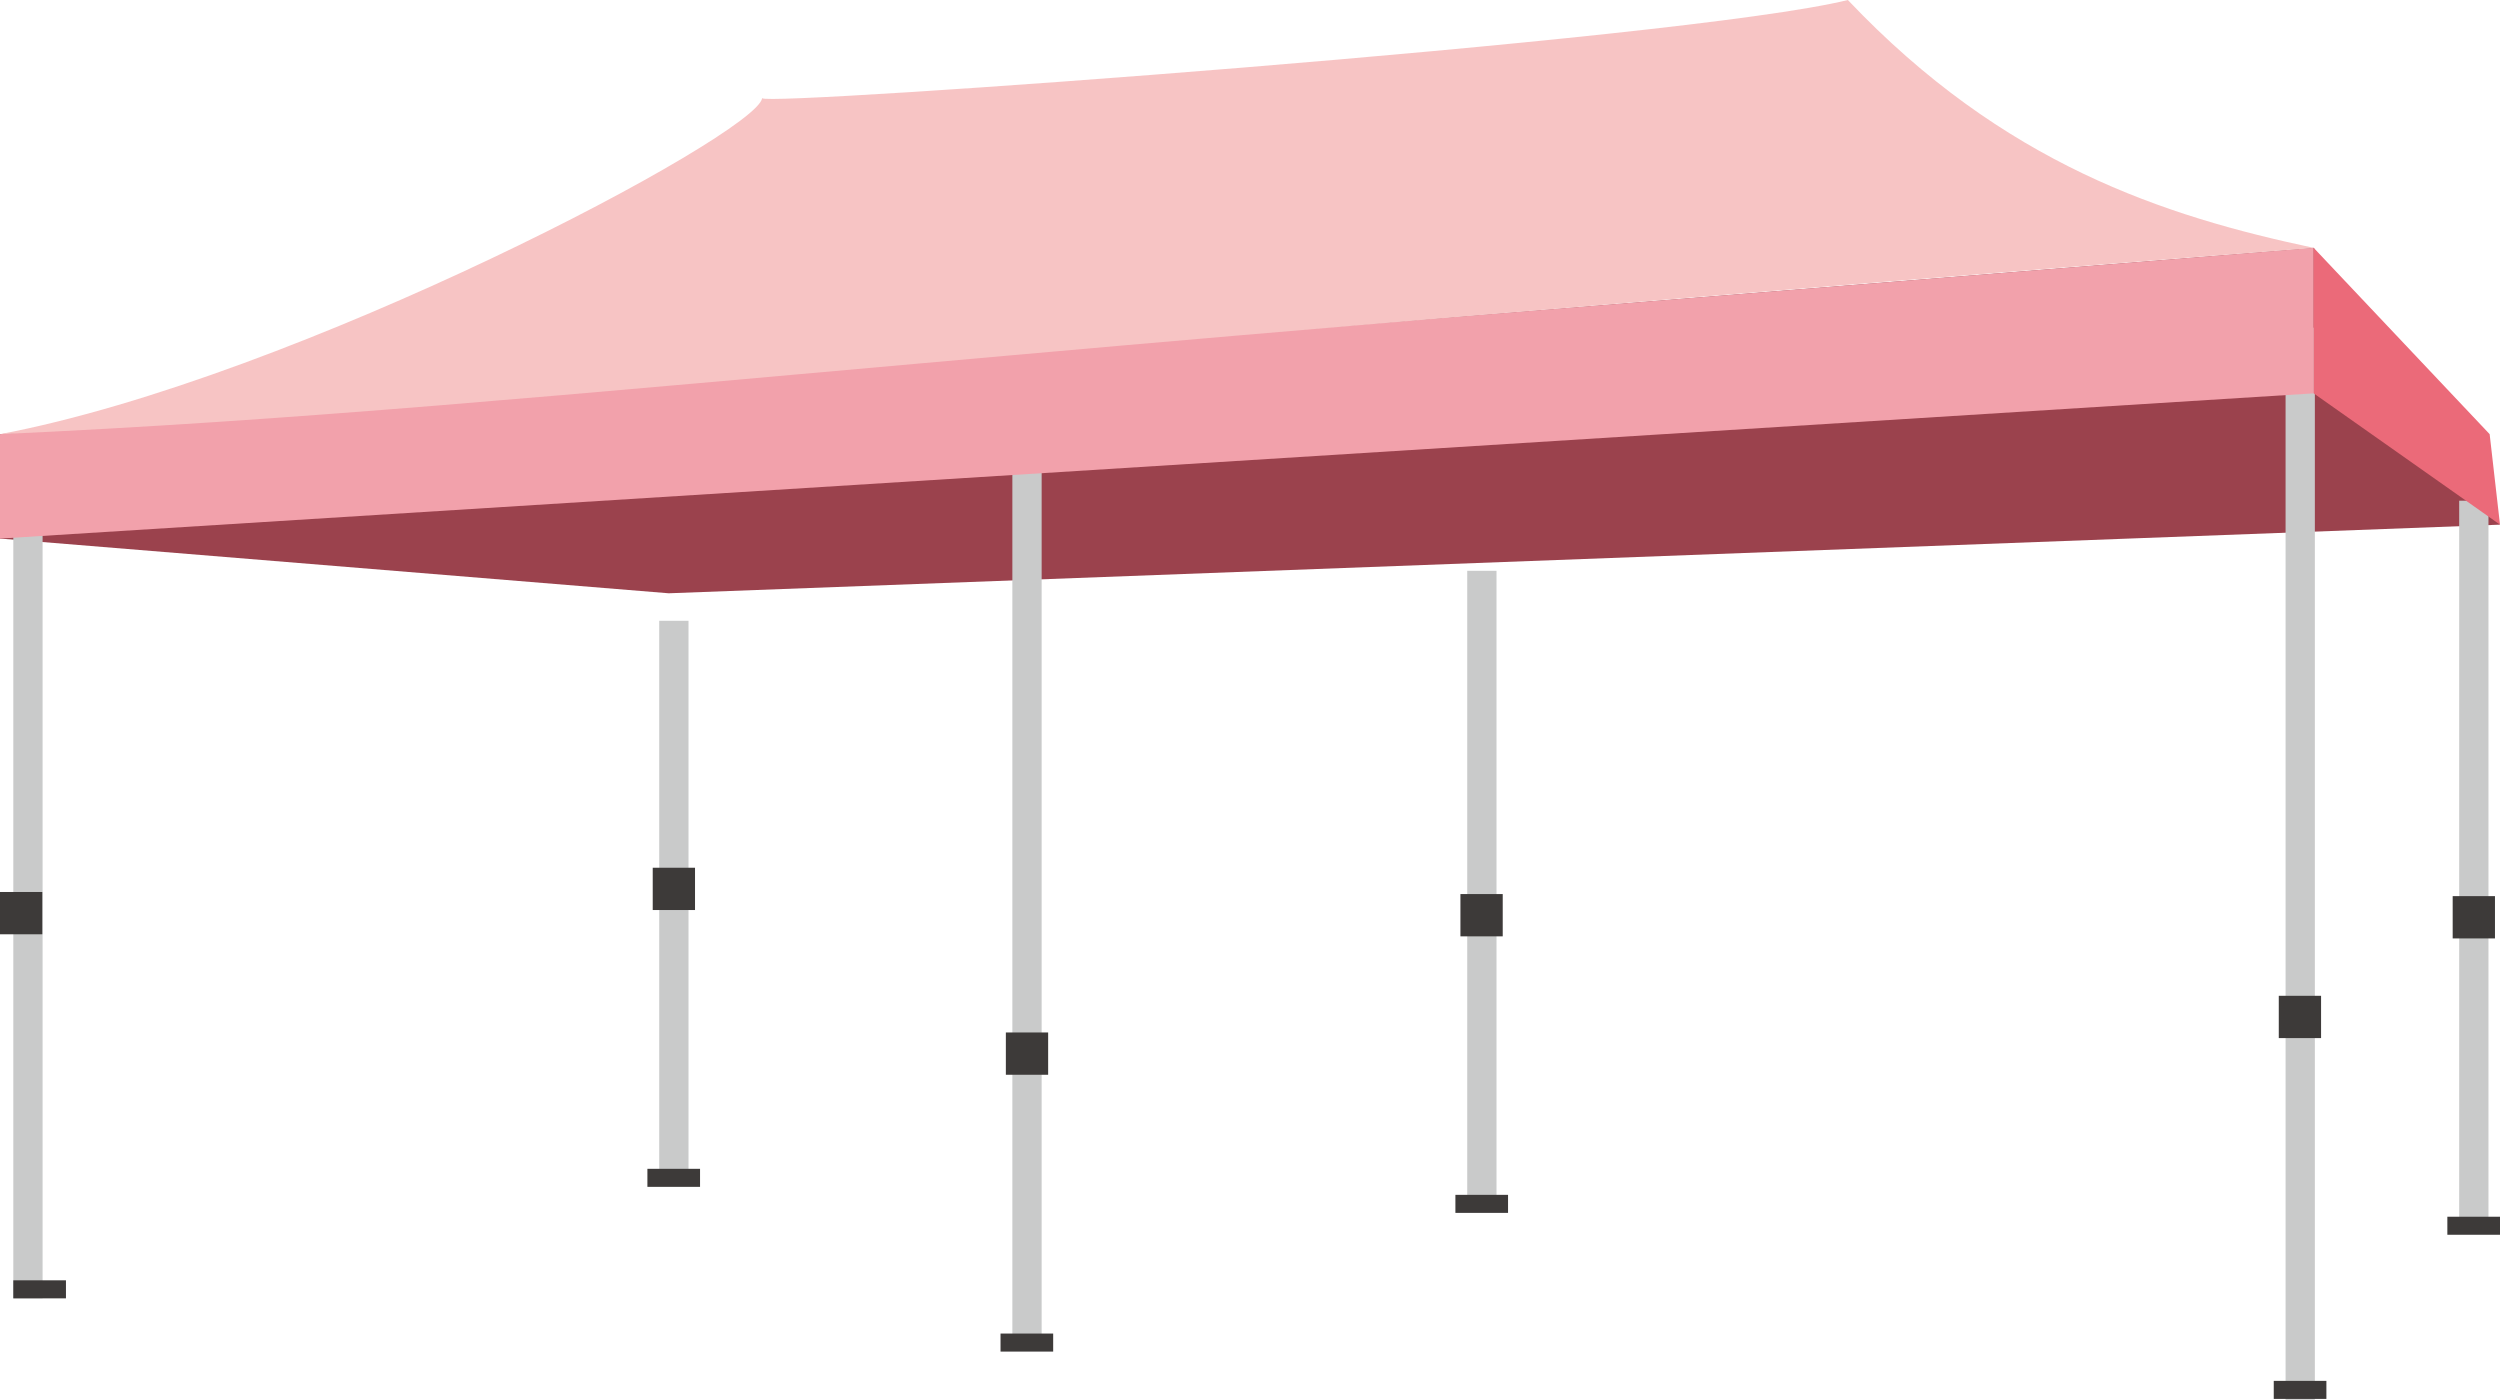 <?xml version="1.0" encoding="UTF-8"?>
<svg id="_レイヤー_2" data-name="レイヤー 2" xmlns="http://www.w3.org/2000/svg" viewBox="0 0 84.53 47.33">
  <defs>
    <style>
      .cls-1 {
        fill: #f7c4c4;
      }

      .cls-1, .cls-2, .cls-3, .cls-4, .cls-5, .cls-6 {
        stroke-width: 0px;
      }

      .cls-2 {
        fill: #9b424d;
      }

      .cls-3 {
        fill: #eb6a79;
      }

      .cls-4 {
        fill: #c9caca;
      }

      .cls-5 {
        fill: #f2a1ab;
      }

      .cls-6 {
        fill: #3d3a39;
      }
    </style>
  </defs>
  <g id="_レイヤー_1-2" data-name="レイヤー 1">
    <g>
      <polygon class="cls-2" points="22.61 20.06 84.53 17.74 78.23 8.38 0 14.68 0 18.21 22.61 20.06"/>
      <g>
        <rect class="cls-4" x="34.23" y="11.01" width=".99" height="34.39"/>
        <rect class="cls-6" x="33.83" y="45.09" width="1.78" height=".61"/>
        <rect class="cls-6" x="34.01" y="34.91" width="1.43" height="1.43"/>
      </g>
      <g>
        <rect class="cls-4" x="49.61" y="19.3" width=".99" height="21.41"/>
        <rect class="cls-6" x="49.21" y="40.4" width="1.78" height=".61"/>
        <rect class="cls-6" x="49.38" y="30.23" width="1.43" height="1.43"/>
      </g>
      <g>
        <rect class="cls-4" x="22.29" y="20.99" width=".99" height="18.83"/>
        <rect class="cls-6" x="21.89" y="39.52" width="1.78" height=".61"/>
        <rect class="cls-6" x="22.07" y="29.34" width="1.43" height="1.43"/>
      </g>
      <g>
        <rect class="cls-4" x="77.28" y="11.08" width=".99" height="36.25"/>
        <rect class="cls-6" x="76.88" y="46.69" width="1.78" height=".61"/>
        <rect class="cls-6" x="77.05" y="33.67" width="1.43" height="1.43"/>
      </g>
      <g>
        <rect class="cls-4" x=".45" y="17.51" width=".99" height="26.39"/>
        <rect class="cls-6" x=".45" y="43.29" width="1.78" height=".61"/>
        <rect class="cls-6" y="30.16" width="1.43" height="1.43"/>
      </g>
      <g>
        <rect class="cls-4" x="83.15" y="16.93" width=".99" height="24.51"/>
        <rect class="cls-6" x="82.75" y="41.14" width="1.78" height=".61"/>
        <rect class="cls-6" x="82.93" y="30.3" width="1.43" height="1.43"/>
      </g>
      <polygon class="cls-5" points="78.23 13.3 0 18.21 0 14.68 78.23 8.38 78.23 13.3"/>
      <polygon class="cls-3" points="84.18 14.68 84.53 17.74 78.23 13.3 78.23 8.38 84.18 14.68"/>
      <path class="cls-1" d="M25.77,3.32c-.19,1.24-15.71,9.46-25.77,11.36,9.85-.45,18.39-1.26,34.23-2.67,20.11-1.79,44-3.63,44-3.63-5.05-1.07-10.49-2.83-15.75-8.38-5.54,1.37-36.68,3.61-36.7,3.32Z"/>
    </g>
  </g>
</svg>